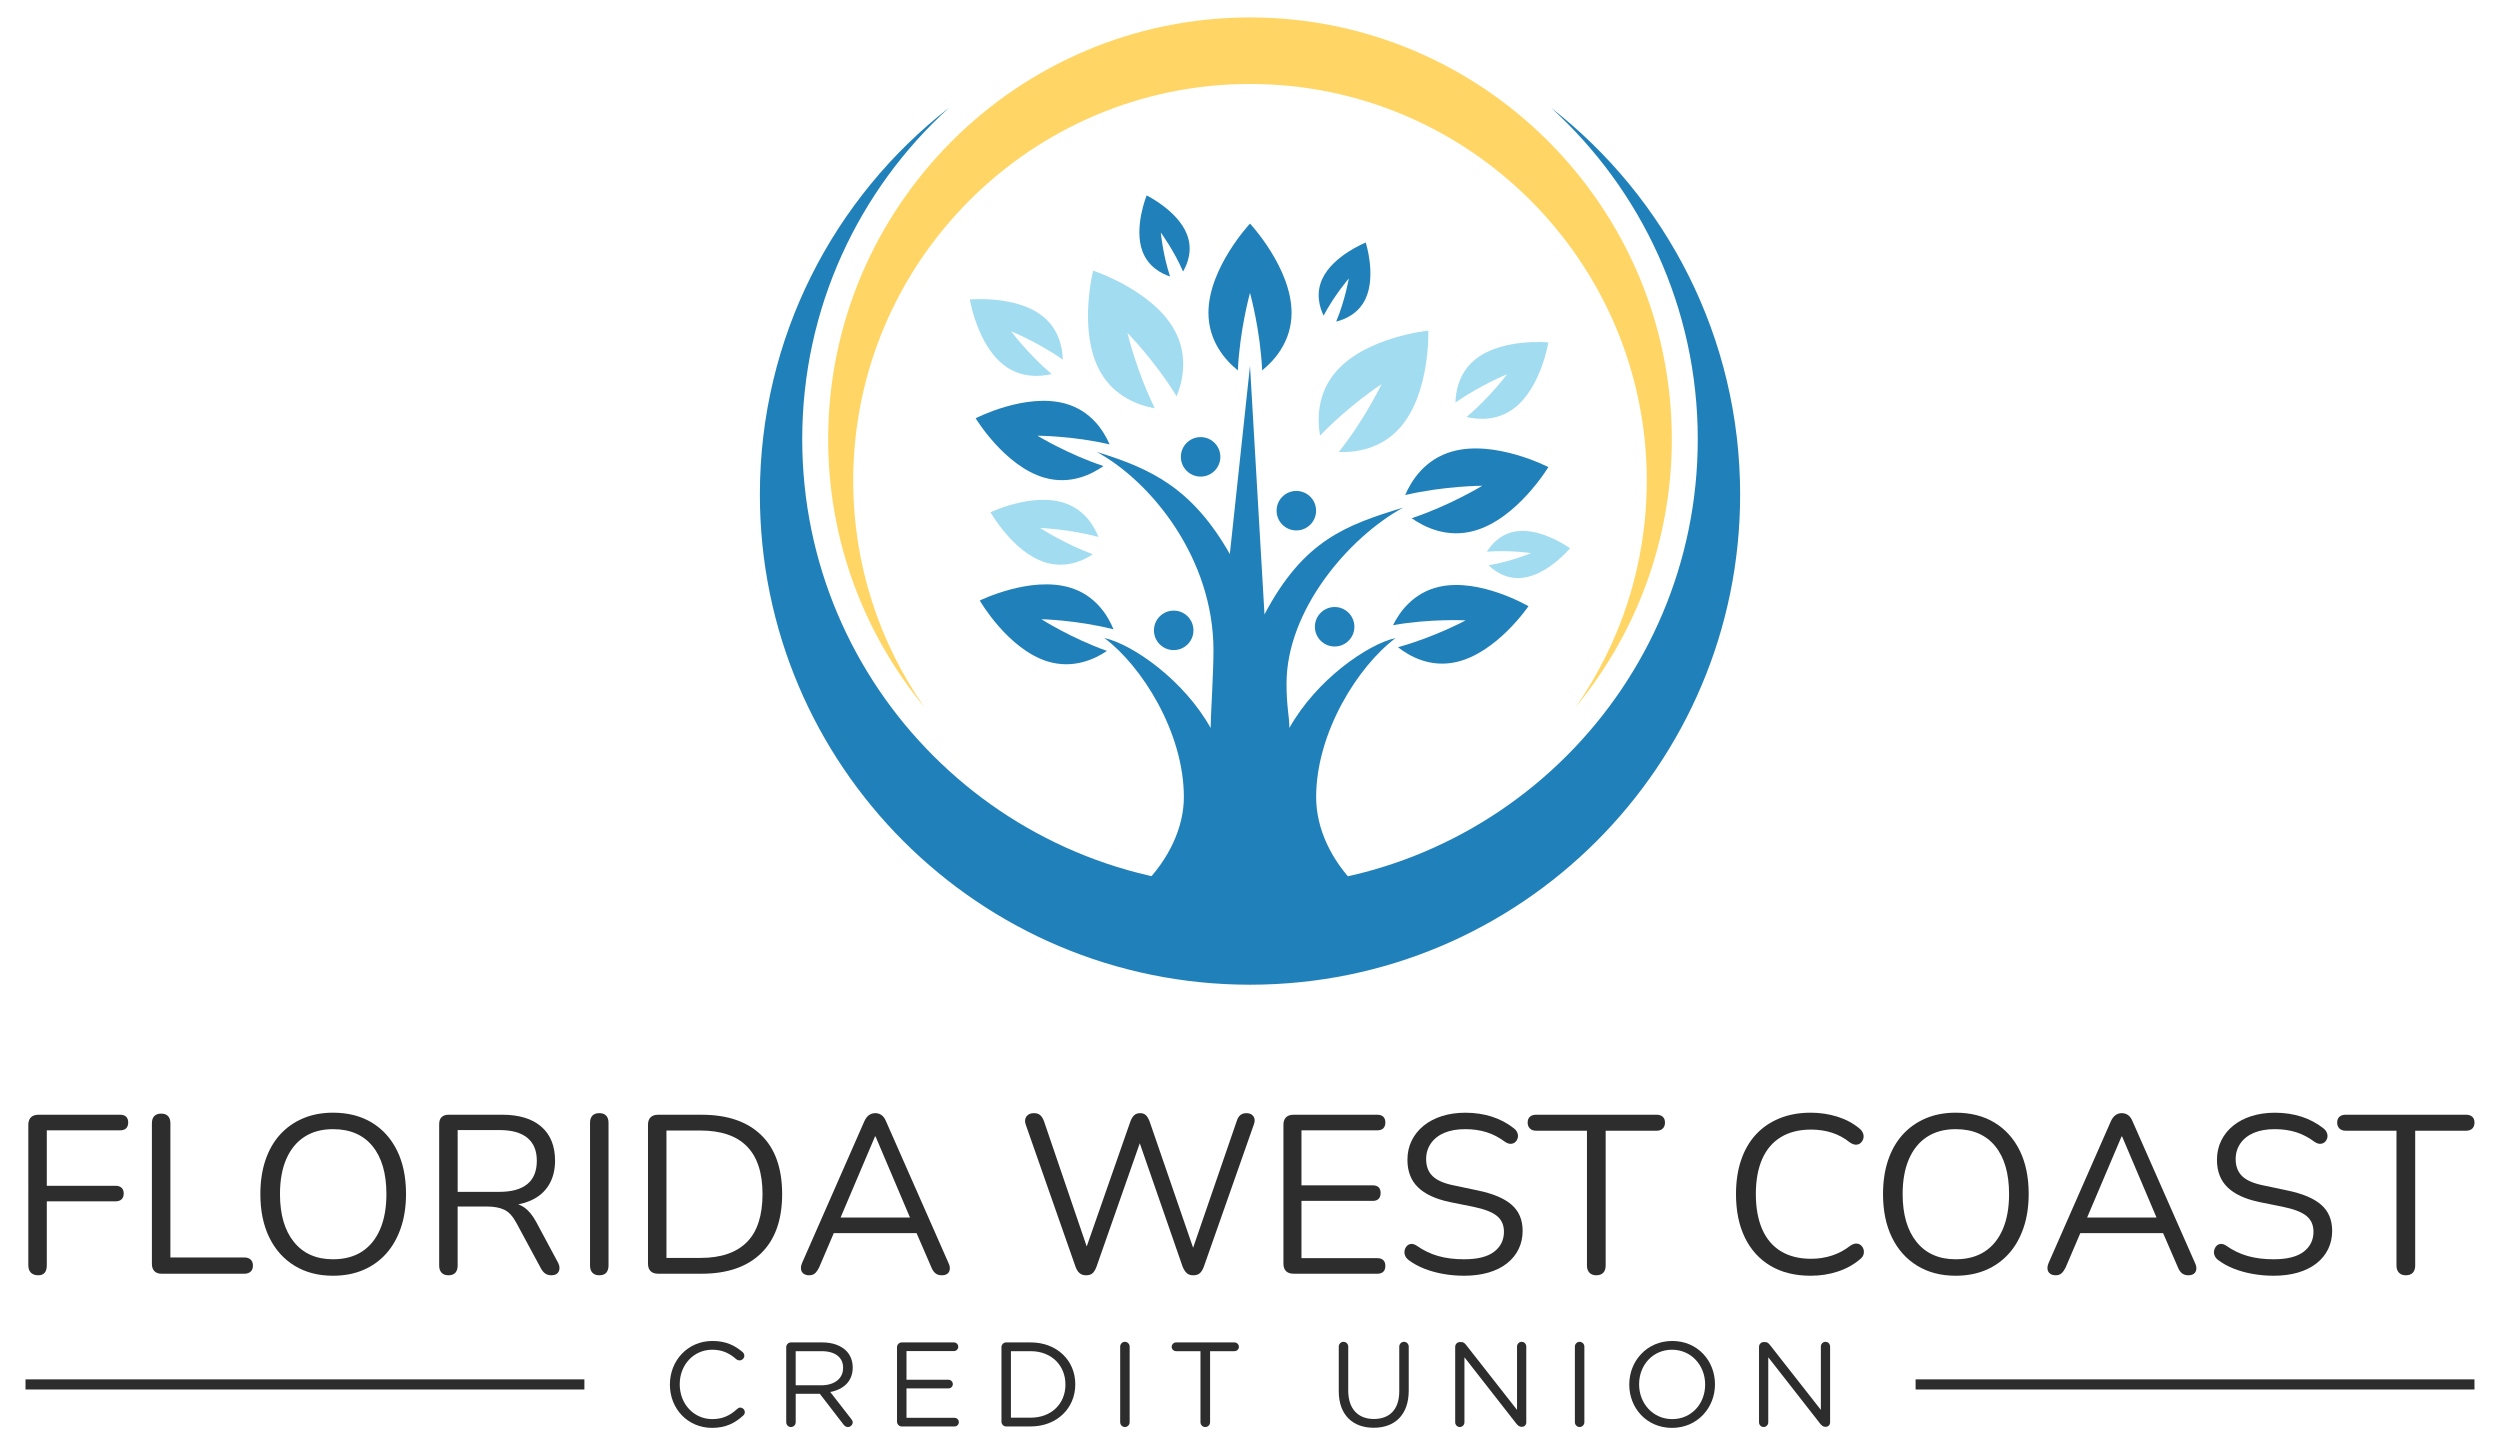 <?xml version="1.0" encoding="utf-8"?>
<!-- Generator: Adobe Illustrator 26.3.1, SVG Export Plug-In . SVG Version: 6.00 Build 0)  -->
<svg version="1.1" id="Layer_1" xmlns="http://www.w3.org/2000/svg" xmlns:xlink="http://www.w3.org/1999/xlink" x="0px" y="0px"
	 viewBox="0 0 1960 1133.12" style="enable-background:new 0 0 1960 1133.12;" xml:space="preserve">
<style type="text/css">
	.st0{fill:#2D2D2D;}
	.st1{fill:#A1DCF0;}
	.st2{fill:#2080B9;}
	.st3{fill:#FFD666;}
</style>
<g>
	<g>
		<path class="st0" d="M525.2,1085.58v-0.19c0-18.64,13.93-34.07,33.32-34.07c10.64,0,17.41,3.48,23.53,8.56
			c0.75,0.66,1.51,1.69,1.51,3.01c0,1.98-1.79,3.67-3.77,3.67c-1.03,0-1.88-0.47-2.45-0.85c-5.08-4.52-10.82-7.53-18.92-7.53
			c-14.59,0-25.51,11.86-25.51,27.01v0.19c0,15.25,11.01,27.2,25.51,27.2c8.19,0,13.93-2.82,19.58-8c0.56-0.57,1.41-1.04,2.35-1.04
			c1.88,0,3.58,1.69,3.58,3.58c0,1.13-0.56,2.07-1.22,2.64c-6.49,5.93-13.65,9.69-24.47,9.69
			C539.22,1119.46,525.2,1104.49,525.2,1085.58z"/>
		<path class="st0" d="M616.39,1056.21c0-2.07,1.69-3.76,3.67-3.76h24.66c8.09,0,14.59,2.45,18.73,6.59
			c3.2,3.2,5.08,7.81,5.08,12.99v0.19c0,10.82-7.34,17.13-17.6,19.11l16.38,21.08c0.75,0.85,1.22,1.69,1.22,2.73
			c0,1.98-1.88,3.67-3.76,3.67c-1.51,0-2.64-0.85-3.48-1.98l-18.54-24.09h-18.92v22.31c0,2.07-1.69,3.76-3.76,3.76
			c-1.98,0-3.67-1.69-3.67-3.76V1056.21z M644.06,1086.05c9.88,0,16.94-5.08,16.94-13.55v-0.19c0-8.09-6.21-12.99-16.85-12.99
			h-20.33v26.73H644.06z"/>
		<path class="st0" d="M703.26,1114.57v-58.35c0-2.07,1.69-3.76,3.67-3.76h40.94c1.88,0,3.39,1.51,3.39,3.39
			c0,1.88-1.51,3.39-3.39,3.39h-37.18v22.49h32.94c1.88,0,3.39,1.6,3.39,3.39c0,1.88-1.51,3.39-3.39,3.39h-32.94v23.06h37.65
			c1.88,0,3.39,1.51,3.39,3.39c0,1.88-1.51,3.39-3.39,3.39h-41.41C704.95,1118.33,703.26,1116.64,703.26,1114.57z"/>
		<path class="st0" d="M785.14,1056.21c0-2.07,1.69-3.76,3.67-3.76h19.2c20.71,0,35.01,14.21,35.01,32.75v0.19
			c0,18.54-14.31,32.94-35.01,32.94h-19.2c-1.98,0-3.67-1.69-3.67-3.76V1056.21z M808.01,1111.46c16.66,0,27.29-11.29,27.29-25.88
			v-0.19c0-14.59-10.64-26.07-27.29-26.07h-15.44v52.14H808.01z"/>
		<path class="st0" d="M878.22,1055.74c0-2.07,1.69-3.76,3.67-3.76c2.07,0,3.76,1.69,3.76,3.76v59.29c0,2.07-1.69,3.76-3.76,3.76
			c-1.98,0-3.67-1.69-3.67-3.76V1055.74z"/>
		<path class="st0" d="M941.18,1059.32h-19.11c-1.88,0-3.48-1.51-3.48-3.39c0-1.88,1.6-3.48,3.48-3.48h45.74
			c1.88,0,3.48,1.6,3.48,3.48c0,1.88-1.6,3.39-3.48,3.39h-19.11v55.72c0,2.07-1.69,3.76-3.76,3.76s-3.77-1.69-3.77-3.76V1059.32z"/>
		<path class="st0" d="M1049.59,1090.75v-35.01c0-2.07,1.69-3.76,3.67-3.76c2.07,0,3.76,1.69,3.76,3.76v34.54
			c0,14.21,7.62,22.21,20.14,22.21c12.14,0,19.86-7.34,19.86-21.74v-35.01c0-2.07,1.69-3.76,3.76-3.76c1.98,0,3.67,1.69,3.67,3.76
			v34.45c0,19.2-11.01,29.18-27.48,29.18C1060.7,1119.37,1049.59,1109.39,1049.59,1090.75z"/>
		<path class="st0" d="M1140.88,1055.84c0-1.98,1.69-3.67,3.67-3.67h1.04c1.69,0,2.73,0.85,3.76,2.17l40,51.01v-49.7
			c0-1.98,1.6-3.67,3.67-3.67c1.98,0,3.58,1.69,3.58,3.67v59.48c0,1.98-1.41,3.48-3.39,3.48h-0.38c-1.6,0-2.73-0.94-3.86-2.26
			l-40.85-52.24v51.01c0,1.98-1.6,3.67-3.67,3.67c-1.98,0-3.58-1.69-3.58-3.67V1055.84z"/>
		<path class="st0" d="M1234.71,1055.74c0-2.07,1.69-3.76,3.67-3.76c2.07,0,3.76,1.69,3.76,3.76v59.29c0,2.07-1.69,3.76-3.76,3.76
			c-1.98,0-3.67-1.69-3.67-3.76V1055.74z"/>
		<path class="st0" d="M1277.34,1085.58v-0.19c0-18.17,13.65-34.07,33.69-34.07c20.05,0,33.51,15.72,33.51,33.88v0.19
			c0,18.16-13.65,34.07-33.7,34.07C1290.8,1119.46,1277.34,1103.74,1277.34,1085.58z M1336.83,1085.58v-0.19
			c0-14.97-10.92-27.2-25.98-27.2c-15.06,0-25.79,12.05-25.79,27.01v0.19c0,14.96,10.92,27.2,25.98,27.2
			C1326.1,1112.59,1336.83,1100.54,1336.83,1085.58z"/>
		<path class="st0" d="M1379.08,1055.84c0-1.98,1.69-3.67,3.67-3.67h1.04c1.69,0,2.73,0.85,3.76,2.17l40,51.01v-49.7
			c0-1.98,1.6-3.67,3.67-3.67c1.98,0,3.58,1.69,3.58,3.67v59.48c0,1.98-1.41,3.48-3.39,3.48h-0.38c-1.6,0-2.73-0.94-3.86-2.26
			l-40.85-52.24v51.01c0,1.98-1.6,3.67-3.67,3.67c-1.98,0-3.58-1.69-3.58-3.67V1055.84z"/>
	</g>
	<g>
		<rect x="20" y="1081.42" class="st0" width="438.16" height="7.94"/>
		<rect x="1501.83" y="1081.42" class="st0" width="438.16" height="7.94"/>
	</g>
	<g>
		<g>
			<path class="st1" d="M1119.8,259.2c0,0-48.56,4.89-72.19,31.93c-15.18,17.37-14.85,37.91-12.68,50.39
				c22.47-23.52,48.26-40.42,48.26-40.42s-13.29,27.82-33.58,53.25c12.65,0.47,33.05-1.95,48.22-19.32
				C1121.47,307.98,1119.8,259.2,1119.8,259.2z"/>
			<path class="st1" d="M1213.92,268.47c0,0-35.65-3.42-56.51,12.66c-13.41,10.33-16.1,25.16-16.32,34.45
				c19.53-13.71,40.5-22.19,40.5-22.19s-13.54,18.13-31.77,33.51c9.03,2.16,24.06,3.32,37.47-7.01
				C1208.15,303.81,1213.92,268.47,1213.92,268.47z"/>
			<path class="st1" d="M1230.89,429.86c0,0-21.77-15.84-41.42-13.4c-12.63,1.57-20.04,10.13-23.74,16.06
				c17.89-1.41,34.71,1.13,34.71,1.13s-15.7,6.55-33.39,9.55c5.03,4.85,14.31,11.35,26.94,9.78
				C1213.64,450.54,1230.89,429.86,1230.89,429.86z"/>
			<path class="st1" d="M857.04,212.23c0,0,46.41,15.1,63.74,46.54c11.14,20.2,6.45,40.2,1.68,51.93
				c-16.96-27.76-38.57-49.76-38.57-49.76s7.07,30.01,21.5,59.17c-12.47-2.23-31.89-8.93-43.02-29.13
				C845.03,259.54,857.04,212.23,857.04,212.23z"/>
			<path class="st1" d="M760.38,234.81c0,0,35.64-3.42,56.51,12.66c13.41,10.33,16.1,25.16,16.32,34.45
				c-19.53-13.71-40.5-22.19-40.5-22.19s13.54,18.13,31.77,33.51c-9.04,2.16-24.06,3.32-37.46-7.01
				C766.14,270.16,760.38,234.81,760.38,234.81z"/>
			<path class="st1" d="M776.58,401.61c0,0,32.32-15.42,57.43-7.45c16.13,5.12,23.75,18.13,27.13,26.78
				c-23.05-6.2-45.65-6.98-45.65-6.98s18.93,12.4,41.32,20.61c-7.75,5.12-21.47,11.36-37.6,6.24
				C794.09,432.84,776.58,401.61,776.58,401.61z"/>
		</g>
		<g>
			<path class="st2" d="M980,175.3c0,0-32.58,34.81-32.58,69.89c0,22.54,13.44,37.43,23.06,45.21c1.42-31.74,9.52-60.75,9.52-60.75
				s8.11,29.01,9.52,60.75c9.62-7.78,23.06-22.67,23.06-45.21C1012.58,210.12,980,175.3,980,175.3z"/>
			<path class="st2" d="M1198.31,475.27c0,0-38.18-22.4-69.94-15.24c-20.41,4.6-31.16,19.81-36.24,30.11
				c29.04-5.19,56.97-3.78,56.97-3.78s-24.62,13.27-53.08,21.03c9.01,7.13,25.24,16.26,45.65,11.66
				C1173.44,511.89,1198.31,475.27,1198.31,475.27z"/>
			<path class="st2" d="M768.14,470.82c0,0,39.72-19.56,70.88-10.1c20.02,6.08,29.64,22.02,33.96,32.67
				c-28.59-7.3-56.54-7.93-56.54-7.93s23.59,15.04,51.41,24.85c-9.51,6.44-26.36,14.37-46.38,8.3
				C790.28,509.15,768.14,470.82,768.14,470.82z"/>
			<path class="st2" d="M1213.92,366.2c0,0-41.95-21.68-75.38-12.24c-21.48,6.07-32.06,22.9-36.89,34.16
				c30.63-7.2,60.47-7.29,60.47-7.29s-25.47,15.54-55.35,25.44c10,7.07,27.82,15.88,49.3,9.8
				C1189.51,406.63,1213.92,366.2,1213.92,366.2z"/>
			<path class="st2" d="M898.99,153.21c0,0,24.53,12,31.67,30.77c4.59,12.07,0.43,22.77-3.14,28.89
				c-7.22-16.69-17.47-30.58-17.47-30.58s1.57,17.19,7.27,34.46c-6.73-2.21-16.96-7.45-21.55-19.51
				C888.64,178.47,898.99,153.21,898.99,153.21z"/>
			<path class="st2" d="M1070.74,190.16c0,0-25.38,10.07-33.94,28.24c-5.51,11.68-2.18,22.67,0.9,29.05
				c8.49-16.09,19.77-29.14,19.77-29.14s-2.89,17.02-9.91,33.8c6.88-1.68,17.48-6.12,22.99-17.79
				C1079.11,216.14,1070.74,190.16,1070.74,190.16z"/>
			<path class="st2" d="M764.92,327.92c0,0,39.24-20.28,70.5-11.45c20.09,5.68,29.99,21.41,34.5,31.94
				c-28.65-6.73-56.56-6.81-56.56-6.81s23.82,14.54,51.76,23.79c-9.36,6.61-26.02,14.85-46.11,9.17
				C787.74,365.73,764.92,327.92,764.92,327.92z"/>
		</g>
		<path class="st2" d="M1031.86,624.93c0-50.73,32.96-102.77,62.33-124.72c-21.93,4.86-62.14,32.68-83.32,70.51
			c0-9.04-2.23-16.31-2.23-34.85c0-57.6,48.83-114.61,91.43-137.93c-44.6,13.72-77.86,25.27-108.71,83.75L980,286.89l-15.81,147.47
			c-29.61-51.89-61.8-66.95-104.26-80.02c42.6,23.32,91.43,83.26,91.43,155.55c0,18.55-2.23,51.8-2.23,60.83
			c-21.17-37.83-61.38-65.64-83.31-70.51c29.36,21.95,62.33,74,62.33,124.72c0,48.3-48.23,99.44-106.93,105.64
			c31.13,21.19,136.87-20.72,158.79,41.45c21.93-62.16,127.66-20.25,158.79-41.45C1080.09,724.37,1031.86,674.83,1031.86,624.93z"/>
		<path class="st2" d="M1216.08,84.57c70.63,64.22,114.97,156.83,114.97,259.81c0,193.88-157.17,351.05-351.05,351.05
			c-193.88,0-351.05-157.17-351.05-351.05c0-102.98,44.34-195.59,114.97-259.81c-90.17,70.32-148.17,179.97-148.17,303.18
			c0,212.23,172.04,384.26,384.26,384.26c212.22,0,384.26-172.04,384.26-384.26C1364.25,264.55,1306.26,154.9,1216.08,84.57z"/>
		<path class="st3" d="M668.93,376.91c0-171.52,139.54-311.07,311.06-311.07c171.52,0,311.07,139.54,311.07,311.07
			c0,65.85-20.59,126.97-55.64,177.31c47.02-57.13,75.29-130.25,75.29-209.84c0-182.36-148.37-330.72-330.72-330.72
			c-182.36,0-330.72,148.36-330.72,330.72c0,79.59,28.27,152.71,75.29,209.84C689.52,503.88,668.93,442.77,668.93,376.91z"/>
		<g>
			<circle class="st2" cx="1016.33" cy="400.38" r="15.48"/>
			<circle class="st2" cx="941.28" cy="358.17" r="15.48"/>
			<circle class="st2" cx="920.18" cy="494.2" r="15.48"/>
			<circle class="st2" cx="1046.36" cy="491.38" r="15.48"/>
		</g>
	</g>
	<g>
		<path class="st0" d="M29.98,999.82c-2.47,0-4.39-0.68-5.75-2.03c-1.36-1.35-2.03-3.33-2.03-5.92V881.91
			c0-2.59,0.68-4.57,2.03-5.92c1.35-1.35,3.33-2.03,5.92-2.03h64.17c2,0,3.54,0.53,4.6,1.59c1.06,1.06,1.59,2.54,1.59,4.42
			c0,2.01-0.53,3.54-1.59,4.6c-1.06,1.06-2.59,1.59-4.6,1.59H36.7v43.49h53.92c2,0,3.56,0.53,4.69,1.59
			c1.12,1.06,1.68,2.54,1.68,4.42c0,2.01-0.56,3.54-1.68,4.6c-1.12,1.06-2.68,1.59-4.69,1.59H36.7v50.03
			C36.7,997.17,34.46,999.82,29.98,999.82z"/>
		<path class="st0" d="M126.51,998.59c-2.36,0-4.18-0.68-5.48-2.03c-1.3-1.35-1.94-3.21-1.94-5.57V880.67
			c0-2.48,0.62-4.36,1.86-5.66c1.24-1.29,3.03-1.94,5.39-1.94c2.36,0,4.15,0.65,5.39,1.94c1.24,1.3,1.86,3.18,1.86,5.66v105.19
			h57.99c2.12,0,3.77,0.56,4.95,1.68c1.18,1.12,1.77,2.68,1.77,4.69c0,2.01-0.59,3.57-1.77,4.69c-1.18,1.12-2.83,1.68-4.95,1.68
			H126.51z"/>
		<path class="st0" d="M261.04,1000.18c-11.55,0-21.6-2.62-30.14-7.87c-8.55-5.24-15.15-12.64-19.8-22.19
			c-4.66-9.55-6.98-20.86-6.98-33.94c0-9.9,1.33-18.77,3.98-26.61c2.65-7.84,6.45-14.5,11.4-19.98c4.95-5.48,10.93-9.72,17.94-12.73
			c7.01-3,14.88-4.51,23.6-4.51c11.78,0,21.95,2.59,30.5,7.78c8.54,5.19,15.14,12.52,19.8,22.01c4.65,9.49,6.98,20.77,6.98,33.86
			c0,9.9-1.36,18.8-4.07,26.7c-2.71,7.9-6.54,14.62-11.49,20.15c-4.95,5.54-10.93,9.81-17.94,12.82
			C277.81,998.67,269.88,1000.18,261.04,1000.18z M261.04,987.27c8.96,0,16.53-2,22.72-6.01c6.19-4.01,10.93-9.84,14.23-17.5
			c3.3-7.66,4.95-16.85,4.95-27.58c0-16.15-3.62-28.67-10.87-37.57c-7.25-8.9-17.59-13.35-31.03-13.35
			c-8.72,0-16.18,2.01-22.36,6.01c-6.19,4.01-10.93,9.81-14.23,17.41c-3.3,7.6-4.95,16.77-4.95,27.49
			c0,16.03,3.65,28.55,10.96,37.57C237.77,982.76,247.96,987.27,261.04,987.27z"/>
		<path class="st0" d="M351.56,999.82c-2.36,0-4.15-0.68-5.39-2.03c-1.24-1.35-1.86-3.21-1.86-5.57V881.37
			c0-2.47,0.65-4.33,1.94-5.57c1.3-1.24,3.12-1.86,5.48-1.86h41.9c13.32,0,23.57,3.12,30.76,9.37c7.19,6.25,10.78,15.15,10.78,26.7
			c0,7.31-1.62,13.64-4.86,19c-3.24,5.36-7.99,9.43-14.23,12.2c-6.25,2.77-13.73,4.15-22.45,4.15l1.77-2.3h3.54
			c4.6,0,8.6,1.18,12.02,3.54c3.42,2.36,6.54,6.13,9.37,11.31l16.97,31.65c0.94,1.65,1.38,3.27,1.33,4.86
			c-0.06,1.59-0.62,2.89-1.68,3.89c-1.06,1-2.59,1.5-4.6,1.5c-2.01,0-3.66-0.47-4.95-1.41c-1.3-0.94-2.42-2.3-3.36-4.07
			l-19.27-35.71c-2.71-5.07-5.83-8.46-9.37-10.16c-3.54-1.71-8.19-2.56-13.97-2.56h-22.63v46.32c0,2.36-0.59,4.22-1.77,5.57
			C355.86,999.14,354.04,999.82,351.56,999.82z M358.81,934.41h32.71c9.66,0,16.97-2.03,21.92-6.1c4.95-4.07,7.43-10.17,7.43-18.3
			c0-7.89-2.48-13.88-7.43-17.94c-4.95-4.07-12.26-6.1-21.92-6.1h-32.71V934.41z"/>
		<path class="st0" d="M469.83,999.82c-2.36,0-4.15-0.68-5.39-2.03c-1.24-1.35-1.86-3.21-1.86-5.57V880.31
			c0-2.47,0.62-4.36,1.86-5.66c1.24-1.3,3.03-1.95,5.39-1.95c2.36,0,4.15,0.65,5.39,1.95c1.24,1.3,1.86,3.18,1.86,5.66v111.91
			c0,2.36-0.59,4.22-1.77,5.57C474.13,999.14,472.31,999.82,469.83,999.82z"/>
		<path class="st0" d="M515.97,998.59c-2.59,0-4.57-0.68-5.92-2.03c-1.36-1.35-2.03-3.33-2.03-5.92V881.91
			c0-2.59,0.68-4.57,2.03-5.92c1.35-1.35,3.33-2.03,5.92-2.03h34.12c20.15,0,35.71,5.3,46.67,15.91
			c10.96,10.61,16.44,26.05,16.44,46.32c0,10.14-1.39,19.07-4.15,26.78c-2.77,7.72-6.87,14.23-12.29,19.54
			c-5.42,5.3-12.02,9.31-19.8,12.02c-7.78,2.71-16.74,4.07-26.87,4.07H515.97z M522.51,986.21h26.52c8.25,0,15.41-1.06,21.48-3.18
			c6.07-2.12,11.14-5.24,15.2-9.37c4.07-4.12,7.1-9.34,9.1-15.65c2-6.3,3.01-13.58,3.01-21.83c0-16.62-4.07-29.08-12.2-37.39
			c-8.13-8.31-20.33-12.46-36.6-12.46h-26.52V986.21z"/>
		<path class="st0" d="M634.42,999.82c-1.89,0-3.39-0.44-4.51-1.33c-1.12-0.88-1.77-2.06-1.94-3.54c-0.18-1.47,0.15-3.15,0.97-5.04
			l48.62-110.67c1.06-2.36,2.33-4.04,3.8-5.04c1.47-1,3.09-1.5,4.86-1.5c1.77,0,3.39,0.5,4.86,1.5c1.47,1,2.68,2.68,3.62,5.04
			l48.79,110.67c0.94,1.89,1.33,3.6,1.15,5.13c-0.18,1.53-0.8,2.71-1.86,3.54c-1.06,0.82-2.54,1.24-4.42,1.24
			c-2.12,0-3.83-0.56-5.13-1.68c-1.3-1.12-2.36-2.74-3.18-4.86l-13.08-30.23l7.07,3.71h-76.02l7.25-3.71l-12.91,30.23
			c-1.06,2.24-2.18,3.89-3.36,4.95C637.84,999.29,636.3,999.82,634.42,999.82z M686.04,890.92l-28.46,67l-4.24-3.36h65.41
			l-3.89,3.36l-28.46-67H686.04z"/>
		<path class="st0" d="M851.51,999.82c-2.12,0-3.83-0.56-5.13-1.68c-1.3-1.12-2.36-2.8-3.18-5.04l-39.07-111.55
			c-0.83-2.47-0.62-4.57,0.62-6.28c1.24-1.71,3.21-2.56,5.92-2.56c2,0,3.59,0.5,4.77,1.5c1.18,1,2.18,2.56,3,4.69l36.6,107.31h-6.19
			l37.3-106.78c0.82-2.24,1.83-3.92,3.01-5.04c1.18-1.12,2.77-1.68,4.77-1.68c1.88,0,3.39,0.56,4.51,1.68
			c1.12,1.12,2.09,2.8,2.92,5.04l36.77,106.78h-5.48l36.95-107.31c0.59-2,1.5-3.54,2.74-4.6c1.24-1.06,2.86-1.59,4.86-1.59
			c2.47,0,4.3,0.83,5.48,2.47c1.18,1.65,1.3,3.77,0.35,6.36L943.8,993.11c-0.83,2.24-1.86,3.92-3.09,5.04
			c-1.24,1.12-2.98,1.68-5.22,1.68c-2.12,0-3.8-0.56-5.04-1.68c-1.24-1.12-2.33-2.8-3.27-5.04l-35.53-102.36h3.89l-35.89,102.36
			c-0.83,2.24-1.83,3.92-3.01,5.04C855.46,999.26,853.75,999.82,851.51,999.82z"/>
		<path class="st0" d="M1014.16,998.59c-2.59,0-4.57-0.68-5.92-2.03c-1.36-1.35-2.03-3.33-2.03-5.92V881.91
			c0-2.59,0.68-4.57,2.03-5.92c1.35-1.35,3.33-2.03,5.92-2.03h65.77c2,0,3.54,0.53,4.6,1.59s1.59,2.54,1.59,4.42
			c0,2.01-0.53,3.54-1.59,4.6s-2.59,1.59-4.6,1.59h-59.58v43.14h55.87c2,0,3.54,0.5,4.6,1.5c1.06,1,1.59,2.51,1.59,4.51
			c0,2.01-0.53,3.54-1.59,4.6s-2.59,1.59-4.6,1.59h-55.87v44.9h59.58c2,0,3.54,0.53,4.6,1.59c1.06,1.06,1.59,2.54,1.59,4.42
			c0,2.01-0.53,3.54-1.59,4.6s-2.59,1.59-4.6,1.59H1014.16z"/>
		<path class="st0" d="M1147.81,1000.18c-5.54,0-10.96-0.47-16.26-1.41c-5.3-0.94-10.23-2.3-14.76-4.07
			c-4.54-1.77-8.64-4.01-12.29-6.72c-1.41-1.06-2.39-2.27-2.92-3.62c-0.53-1.35-0.65-2.71-0.35-4.07c0.29-1.35,0.88-2.5,1.77-3.45
			c0.88-0.94,1.97-1.47,3.27-1.59c1.29-0.12,2.71,0.3,4.24,1.24c5.3,3.77,10.96,6.51,16.97,8.22c6.01,1.71,12.79,2.56,20.33,2.56
			c10.61,0,18.47-1.97,23.6-5.92c5.13-3.95,7.69-9.16,7.69-15.65c0-5.3-1.86-9.46-5.57-12.46c-3.71-3-9.93-5.39-18.65-7.16
			l-18.39-3.71c-11.08-2.36-19.36-6.21-24.84-11.58c-5.48-5.36-8.22-12.52-8.22-21.48c0-5.54,1.12-10.58,3.36-15.11
			c2.24-4.54,5.36-8.43,9.37-11.67c4.01-3.24,8.78-5.75,14.32-7.51c5.54-1.77,11.67-2.65,18.39-2.65c7.42,0,14.35,1.03,20.77,3.09
			c6.42,2.06,12.23,5.16,17.41,9.28c1.3,1.06,2.18,2.27,2.65,3.62c0.47,1.36,0.53,2.65,0.18,3.89c-0.35,1.24-0.97,2.27-1.86,3.09
			c-0.88,0.83-2.01,1.3-3.36,1.41c-1.36,0.12-2.86-0.35-4.51-1.41c-4.72-3.54-9.61-6.1-14.67-7.69c-5.07-1.59-10.67-2.39-16.8-2.39
			c-6.25,0-11.64,0.94-16.18,2.83c-4.54,1.89-8.07,4.63-10.61,8.22c-2.54,3.6-3.8,7.75-3.8,12.46c0,5.66,1.74,10.14,5.21,13.44
			c3.47,3.3,9.16,5.72,17.06,7.25l18.39,3.89c11.9,2.48,20.71,6.22,26.43,11.23c5.72,5.01,8.57,11.82,8.57,20.42
			c0,5.19-1.06,9.96-3.18,14.32c-2.12,4.36-5.19,8.1-9.19,11.23c-4.01,3.12-8.84,5.51-14.5,7.16
			C1161.25,999.35,1154.89,1000.18,1147.81,1000.18z"/>
		<path class="st0" d="M1251.41,999.82c-2.24,0-4.01-0.68-5.3-2.03c-1.3-1.35-1.94-3.21-1.94-5.57V886.5h-39.78
			c-2.12,0-3.77-0.59-4.95-1.77c-1.18-1.18-1.77-2.71-1.77-4.6c0-2,0.59-3.54,1.77-4.6c1.18-1.06,2.83-1.59,4.95-1.59h94.23
			c2.12,0,3.77,0.53,4.95,1.59c1.18,1.06,1.77,2.59,1.77,4.6c0,2.01-0.59,3.57-1.77,4.69c-1.18,1.12-2.83,1.68-4.95,1.68h-39.78
			v105.72c0,2.36-0.62,4.22-1.86,5.57C1255.74,999.14,1253.88,999.82,1251.41,999.82z"/>
		<path class="st0" d="M1419.53,1000.18c-12.26,0-22.75-2.59-31.47-7.78c-8.72-5.19-15.41-12.55-20.06-22.1
			c-4.66-9.55-6.98-20.92-6.98-34.12c0-9.9,1.33-18.77,3.98-26.61c2.65-7.84,6.48-14.5,11.49-19.98
			c5.01-5.48,11.17-9.72,18.47-12.73c7.31-3,15.5-4.51,24.57-4.51c7.31,0,14.26,1.03,20.86,3.09c6.6,2.06,12.31,5.1,17.15,9.1
			c1.53,1.18,2.56,2.51,3.09,3.98c0.53,1.48,0.59,2.89,0.18,4.24c-0.41,1.36-1.12,2.47-2.12,3.36c-1,0.88-2.21,1.33-3.62,1.33
			c-1.41,0-3-0.59-4.77-1.77c-4.24-3.42-8.9-5.95-13.97-7.6c-5.07-1.65-10.55-2.48-16.44-2.48c-9.31,0-17.21,1.97-23.69,5.92
			c-6.48,3.95-11.38,9.7-14.67,17.24c-3.3,7.54-4.95,16.68-4.95,27.4c0,10.73,1.65,19.89,4.95,27.49c3.3,7.6,8.19,13.38,14.67,17.32
			c6.48,3.95,14.38,5.92,23.69,5.92c5.77,0,11.25-0.85,16.44-2.56c5.19-1.71,9.96-4.27,14.32-7.69c1.77-1.18,3.36-1.74,4.77-1.68
			c1.41,0.06,2.59,0.5,3.54,1.33c0.94,0.83,1.62,1.89,2.03,3.18c0.41,1.3,0.41,2.65,0,4.07c-0.41,1.41-1.33,2.65-2.74,3.71
			c-4.95,4.24-10.76,7.46-17.41,9.64C1434.18,999.09,1427.08,1000.18,1419.53,1000.18z"/>
		<path class="st0" d="M1533.21,1000.18c-11.55,0-21.6-2.62-30.14-7.87c-8.55-5.24-15.15-12.64-19.8-22.19
			c-4.66-9.55-6.98-20.86-6.98-33.94c0-9.9,1.33-18.77,3.98-26.61c2.65-7.84,6.45-14.5,11.4-19.98c4.95-5.48,10.93-9.72,17.94-12.73
			c7.01-3,14.88-4.51,23.6-4.51c11.78,0,21.95,2.59,30.5,7.78c8.54,5.19,15.14,12.52,19.8,22.01c4.65,9.49,6.98,20.77,6.98,33.86
			c0,9.9-1.36,18.8-4.07,26.7c-2.71,7.9-6.54,14.62-11.49,20.15c-4.95,5.54-10.93,9.81-17.94,12.82
			C1549.97,998.67,1542.05,1000.18,1533.21,1000.18z M1533.21,987.27c8.96,0,16.53-2,22.72-6.01c6.19-4.01,10.93-9.84,14.23-17.5
			c3.3-7.66,4.95-16.85,4.95-27.58c0-16.15-3.62-28.67-10.87-37.57c-7.25-8.9-17.59-13.35-31.03-13.35
			c-8.72,0-16.18,2.01-22.36,6.01c-6.19,4.01-10.93,9.81-14.23,17.41c-3.3,7.6-4.95,16.77-4.95,27.49
			c0,16.03,3.65,28.55,10.96,37.57C1509.93,982.76,1520.13,987.27,1533.21,987.27z"/>
		<path class="st0" d="M1611.7,999.82c-1.89,0-3.39-0.44-4.51-1.33c-1.12-0.88-1.77-2.06-1.94-3.54c-0.18-1.47,0.15-3.15,0.97-5.04
			l48.62-110.67c1.06-2.36,2.33-4.04,3.8-5.04c1.47-1,3.09-1.5,4.86-1.5c1.77,0,3.39,0.5,4.86,1.5c1.47,1,2.68,2.68,3.62,5.04
			l48.79,110.67c0.94,1.89,1.33,3.6,1.15,5.13c-0.18,1.53-0.8,2.71-1.86,3.54c-1.06,0.82-2.54,1.24-4.42,1.24
			c-2.12,0-3.83-0.56-5.13-1.68c-1.3-1.12-2.36-2.74-3.18-4.86l-13.08-30.23l7.07,3.71h-76.02l7.25-3.71l-12.91,30.23
			c-1.06,2.24-2.18,3.89-3.36,4.95C1615.12,999.29,1613.59,999.82,1611.7,999.82z M1663.33,890.92l-28.46,67l-4.24-3.36h65.41
			l-3.89,3.36l-28.46-67H1663.33z"/>
		<path class="st0" d="M1782.48,1000.18c-5.54,0-10.96-0.47-16.26-1.41c-5.3-0.94-10.23-2.3-14.76-4.07
			c-4.54-1.77-8.64-4.01-12.29-6.72c-1.41-1.06-2.39-2.27-2.92-3.62c-0.53-1.35-0.65-2.71-0.35-4.07c0.29-1.35,0.88-2.5,1.77-3.45
			c0.88-0.94,1.97-1.47,3.27-1.59c1.29-0.12,2.71,0.3,4.24,1.24c5.3,3.77,10.96,6.51,16.97,8.22c6.01,1.71,12.79,2.56,20.33,2.56
			c10.61,0,18.47-1.97,23.6-5.92c5.13-3.95,7.69-9.16,7.69-15.65c0-5.3-1.86-9.46-5.57-12.46c-3.71-3-9.93-5.39-18.65-7.16
			l-18.39-3.71c-11.08-2.36-19.36-6.21-24.84-11.58c-5.48-5.36-8.22-12.52-8.22-21.48c0-5.54,1.12-10.58,3.36-15.11
			c2.24-4.54,5.36-8.43,9.37-11.67c4.01-3.24,8.78-5.75,14.32-7.51c5.54-1.77,11.67-2.65,18.39-2.65c7.42,0,14.35,1.03,20.77,3.09
			c6.42,2.06,12.23,5.16,17.41,9.28c1.3,1.06,2.18,2.27,2.65,3.62c0.47,1.36,0.53,2.65,0.18,3.89c-0.35,1.24-0.97,2.27-1.86,3.09
			c-0.88,0.83-2.01,1.3-3.36,1.41c-1.36,0.12-2.86-0.35-4.51-1.41c-4.72-3.54-9.61-6.1-14.67-7.69c-5.07-1.59-10.67-2.39-16.8-2.39
			c-6.25,0-11.64,0.94-16.18,2.83c-4.54,1.89-8.07,4.63-10.61,8.22c-2.54,3.6-3.8,7.75-3.8,12.46c0,5.66,1.74,10.14,5.21,13.44
			c3.47,3.3,9.16,5.72,17.06,7.25l18.39,3.89c11.9,2.48,20.71,6.22,26.43,11.23c5.72,5.01,8.57,11.82,8.57,20.42
			c0,5.19-1.06,9.96-3.18,14.32c-2.12,4.36-5.19,8.1-9.19,11.23c-4.01,3.12-8.84,5.51-14.5,7.16
			C1795.92,999.35,1789.55,1000.18,1782.48,1000.18z"/>
		<path class="st0" d="M1886.08,999.82c-2.24,0-4.01-0.68-5.3-2.03c-1.3-1.35-1.94-3.21-1.94-5.57V886.5h-39.78
			c-2.12,0-3.77-0.59-4.95-1.77c-1.18-1.18-1.77-2.71-1.77-4.6c0-2,0.59-3.54,1.77-4.6c1.18-1.06,2.83-1.59,4.95-1.59h94.23
			c2.12,0,3.77,0.53,4.95,1.59c1.18,1.06,1.77,2.59,1.77,4.6c0,2.01-0.59,3.57-1.77,4.69c-1.18,1.12-2.83,1.68-4.95,1.68h-39.78
			v105.72c0,2.36-0.62,4.22-1.86,5.57C1890.41,999.14,1888.55,999.82,1886.08,999.82z"/>
	</g>
</g>
</svg>
